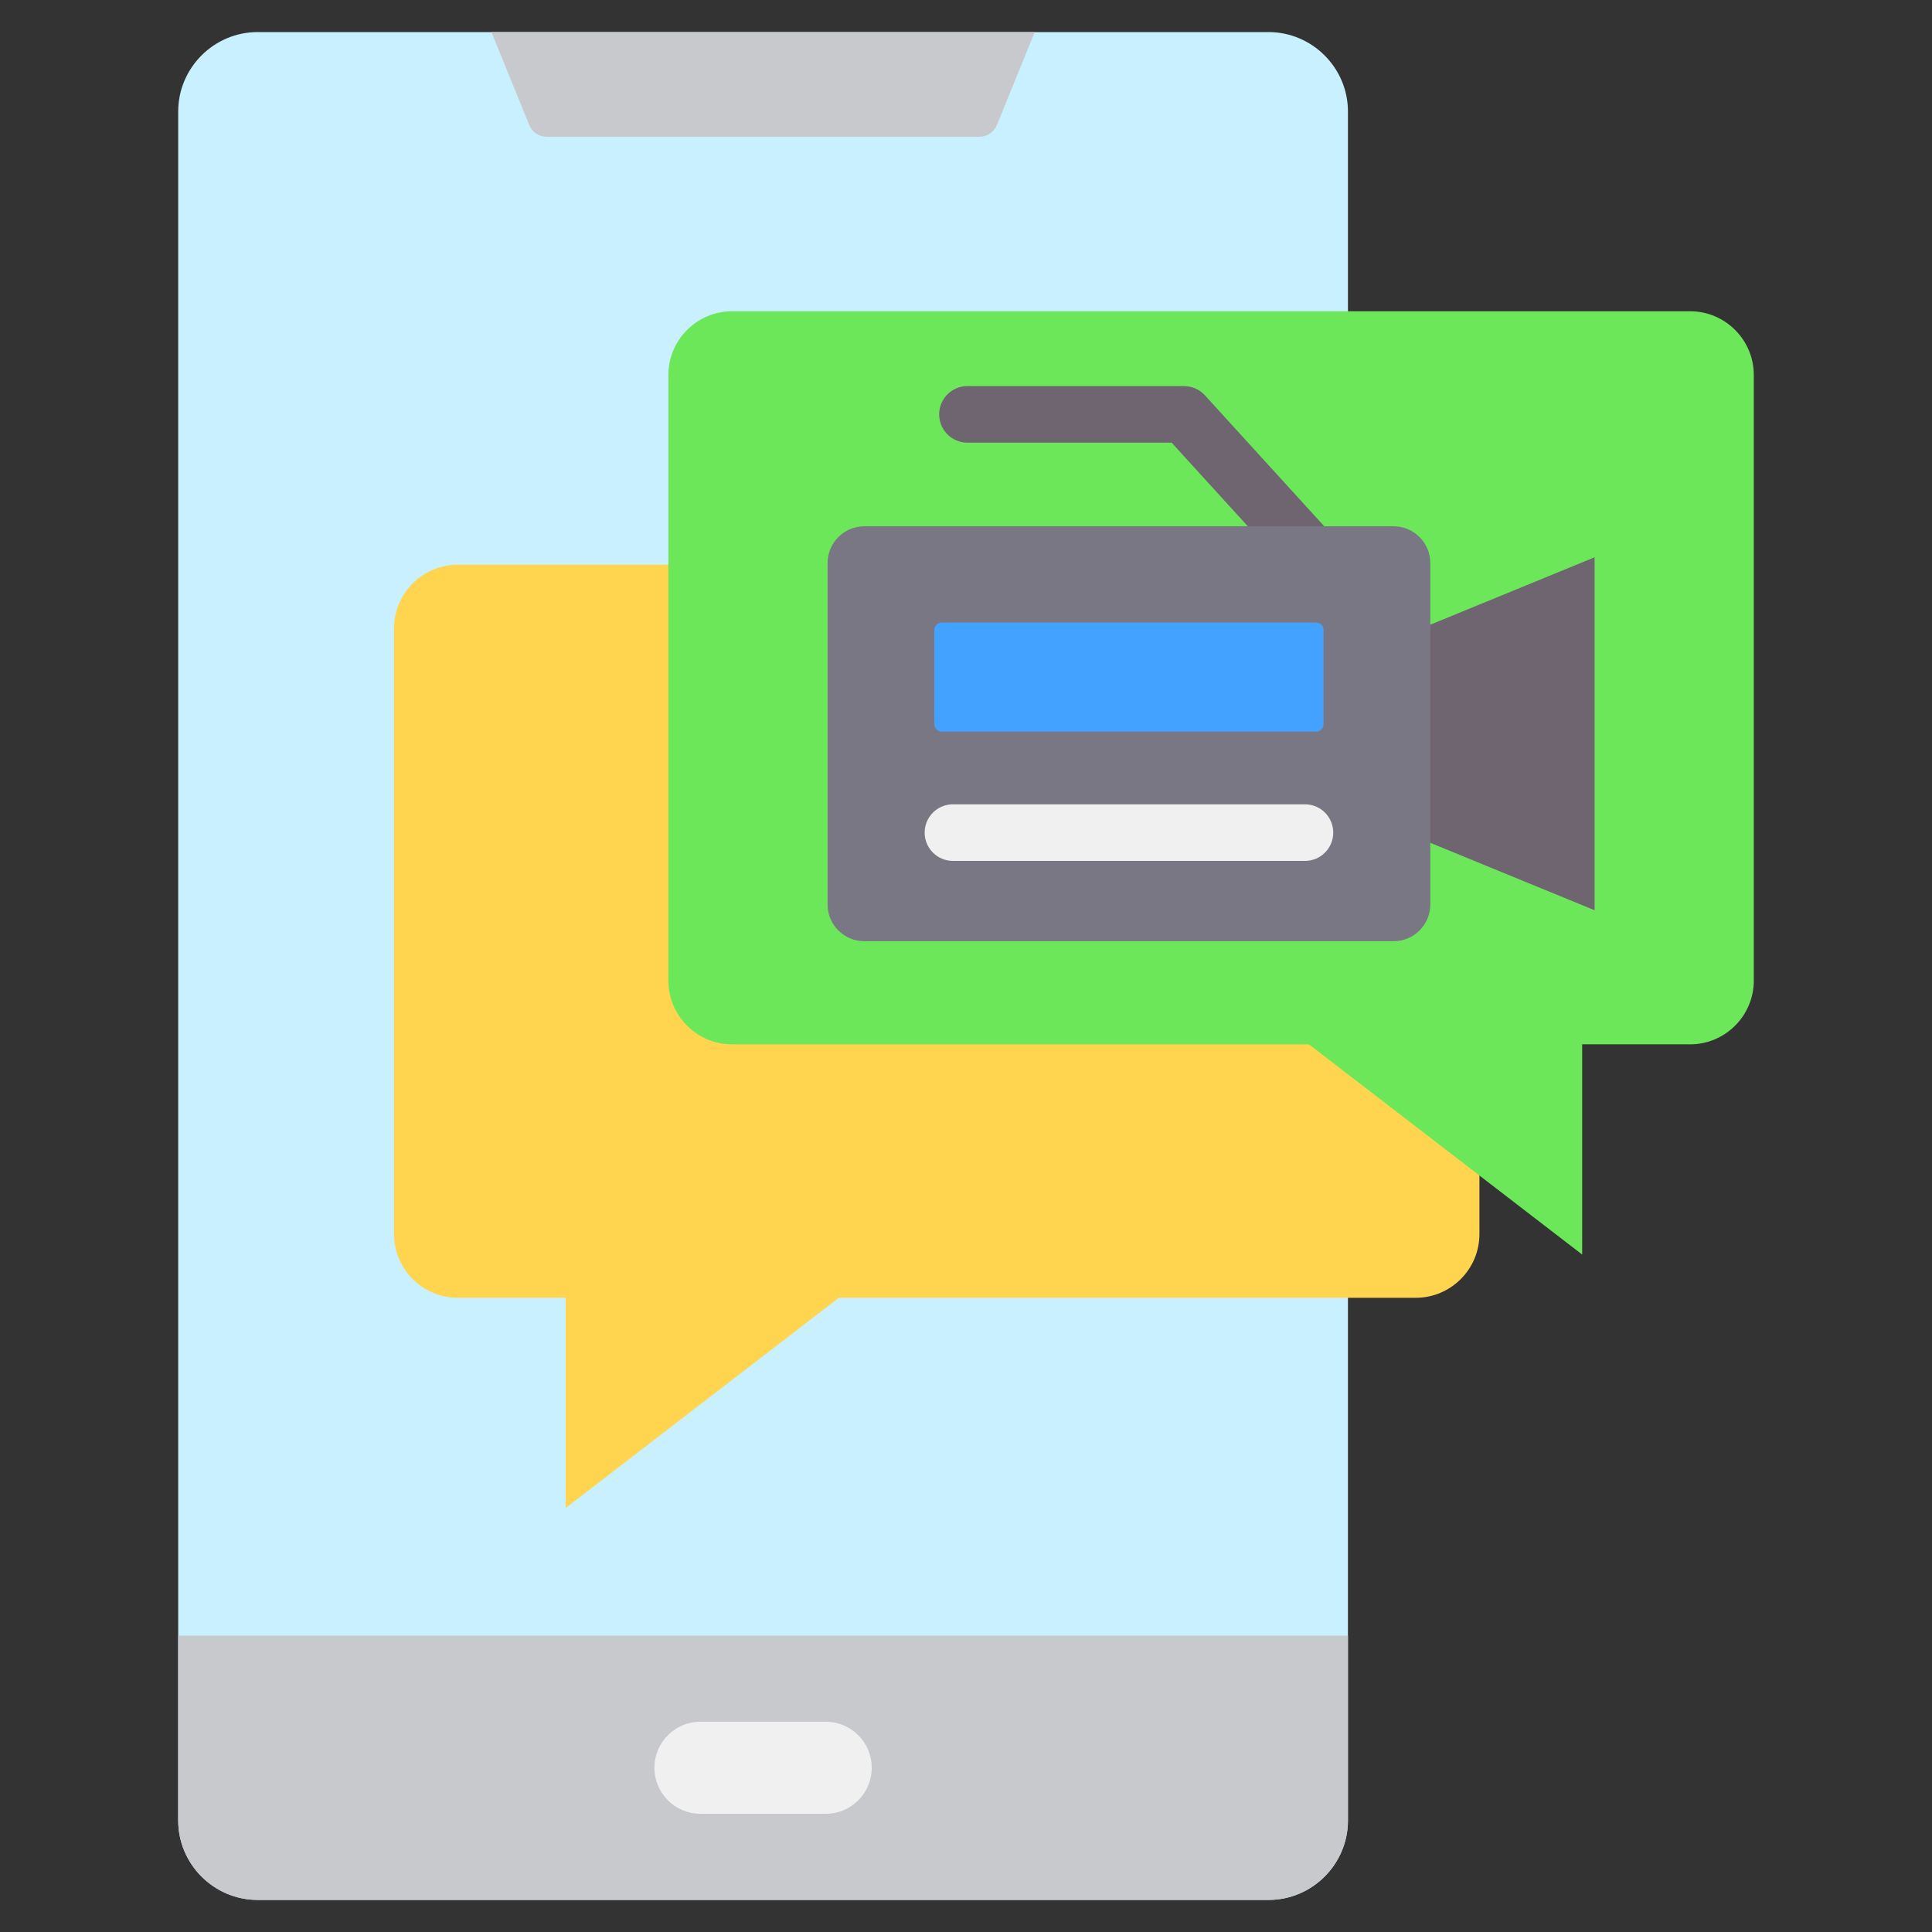 <svg id="Layer_1" enable-background="new 0 0 512 512" viewBox="0 0 512 512" xmlns="http://www.w3.org/2000/svg"><rect x="0" y="0" width="512" height="512" fill="#333333" stroke="none"/><g clip-rule="evenodd" fill-rule="evenodd"><g><path d="m357.221 482.445c0 11.581-9.474 21.055-21.055 21.055h-267.886c-11.581 0-21.055-9.474-21.055-21.055v-452.89c0-11.581 9.474-21.055 21.055-21.055h267.886c11.581 0 21.055 9.474 21.055 21.055z" fill="#c9f0ff"/><path d="m47.225 433.455v48.99c0 11.581 9.474 21.055 21.055 21.055h267.886c11.581 0 21.055-9.474 21.055-21.055v-48.99c-103.331 0-206.663 0-309.996 0z" fill="#c8c9cd"/><path d="m218.819 456.276c6.739 0 12.202 5.463 12.202 12.202s-5.463 12.201-12.202 12.201h-33.192c-6.739 0-12.201-5.463-12.201-12.201 0-6.739 5.463-12.202 12.201-12.202z" fill="#f0f0f0"/><path d="m144.889 36.237 114.669.001c2.076 0 3.848-1.192 4.631-3.115l10.023-24.623h-143.977l10.023 24.622c.783 1.923 2.555 3.115 4.631 3.115z" fill="#c8c9cd"/></g><g><path d="m121.273 149.656h253.934c9.272 0 16.857 7.589 16.857 16.858v160.556c0 9.27-7.586 16.858-16.857 16.858h-152.898l-34.836 26.801-37.574 28.909v-55.71h-28.626c-9.27 0-16.857-7.587-16.857-16.858v-160.556c-.001-9.271 7.586-16.858 16.857-16.858z" fill="#ffd54f"/><path d="m447.918 82.488h-253.935c-9.272 0-16.857 7.589-16.857 16.859v160.555c0 9.27 7.586 16.858 16.857 16.858h152.898l34.836 26.801 37.574 28.909v-55.71h28.626c9.27 0 16.857-7.587 16.857-16.858v-160.556c.001-9.271-7.585-16.858-16.856-16.858z" fill="#6ce75a"/></g><g><path d="m364.051 171.703 58.535-24.02v93.543l-53.063-21.775z" fill="#6f6571"/><path d="m355.628 144.617c2.783 3.058 2.56 7.794-.498 10.576-3.058 2.783-7.794 2.56-10.576-.498l-34.059-37.383h-54.109c-4.142 0-7.5-3.358-7.5-7.5s3.358-7.5 7.5-7.5h57.404v.014c2.034 0 4.061.825 5.537 2.448z" fill="#6f6571"/><path d="m229.035 139.473h140.296c5.346 0 9.72 4.374 9.72 9.72v90.522c0 5.346-4.374 9.72-9.72 9.72h-140.296c-5.347 0-9.72-4.374-9.72-9.72v-90.522c-.001-5.346 4.373-9.72 9.72-9.72z" fill="#7a7785"/><path d="m249.603 164.993h99.159c1.1 0 2 .9 2 2v24.905c0 1.1-.899 2-2 2h-99.159c-1.1 0-1.999-.9-1.999-2v-24.905c-.001-1.1.899-2 1.999-2z" fill="#43a2ff"/><path d="m345.823 213.15c4.142 0 7.5 3.358 7.5 7.5s-3.358 7.5-7.5 7.5h-93.28c-4.142 0-7.5-3.358-7.5-7.5s3.358-7.5 7.5-7.5z" fill="#f0f0f0"/></g></g></svg>